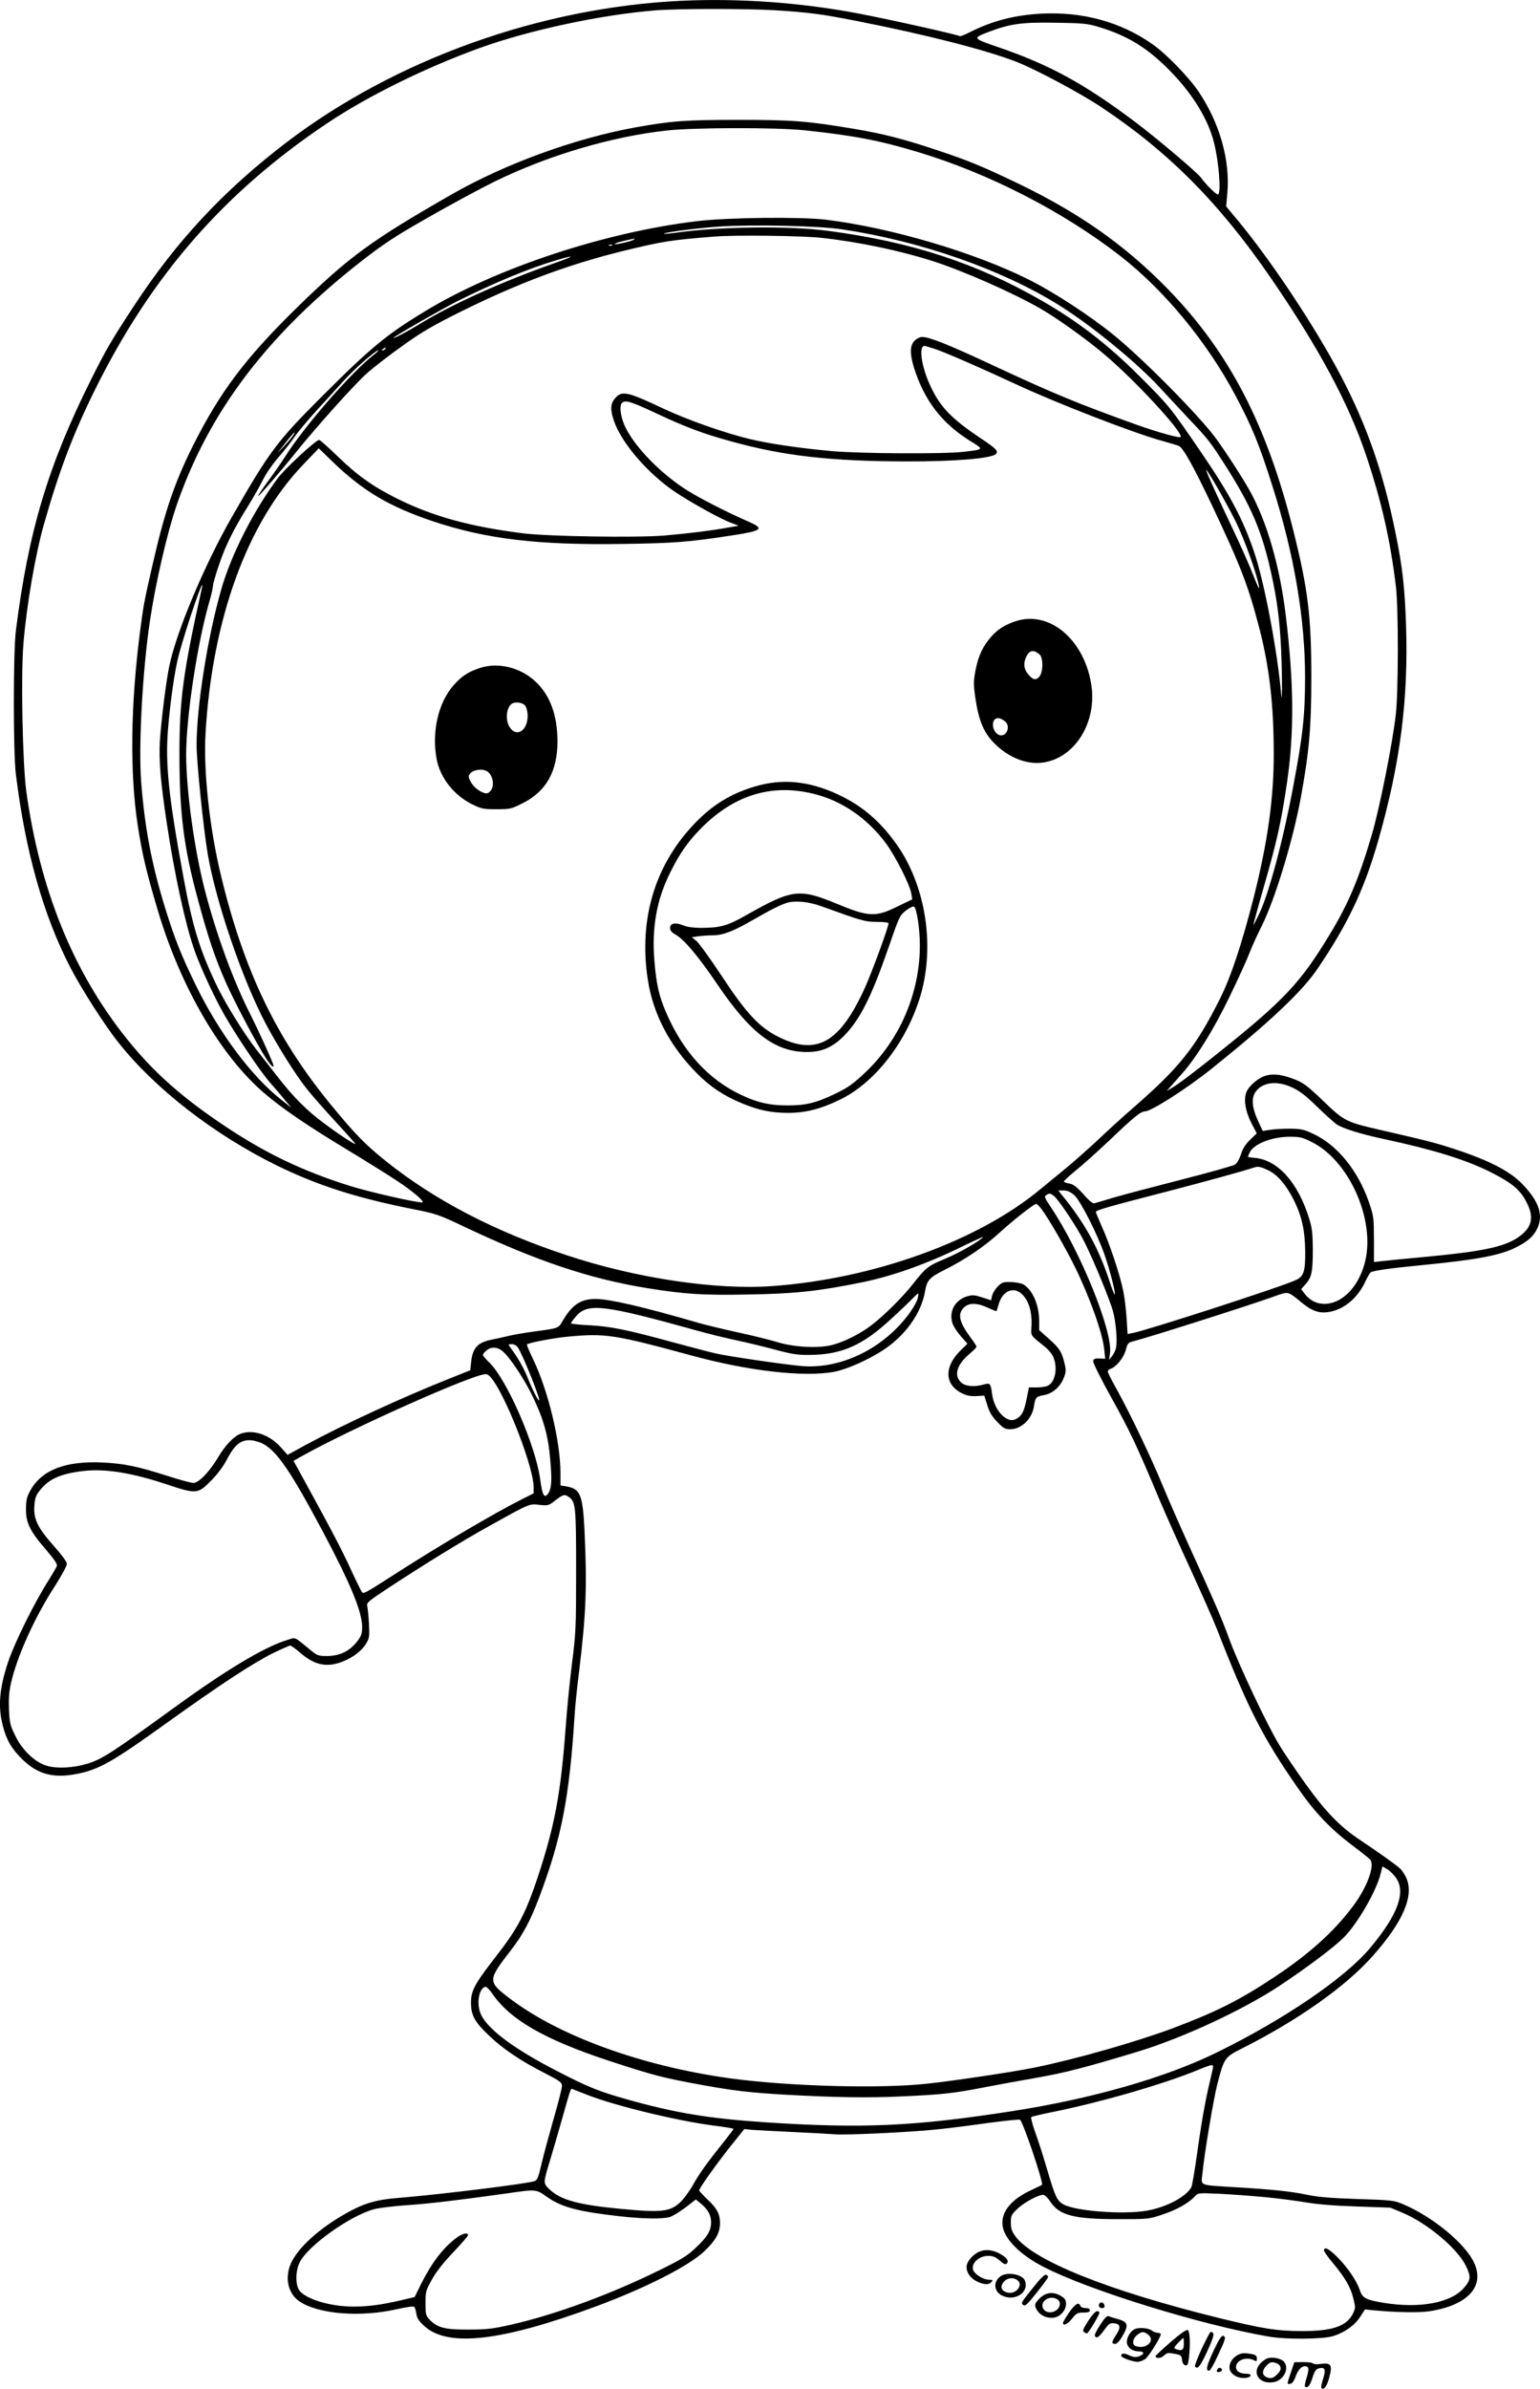 <?xml version="1.0" encoding="UTF-8"?>
<svg xmlns="http://www.w3.org/2000/svg" version="1.0" viewBox="0 0 1032.673 1600.915" preserveAspectRatio="xMidYMid meet">
  <g transform="translate(-0.172,1600.83) scale(0.1,-0.1)" fill="#000000" stroke="none">
    <path d="M4570 16003 c-945 -45 -1914 -392 -2642 -945 -424 -323 -742 -663 -1030 -1103 -149 -227 -185 -289 -286 -491 -288 -576 -421 -1021 -504 -1684 -18 -143 -18 -816 0 -960 64 -519 184 -945 365 -1295 76 -146 232 -390 324 -505 245 -309 640 -615 1058 -821 276 -135 531 -217 911 -293 162 -32 176 -37 349 -119 488 -231 841 -349 1229 -412 252 -40 365 -48 679 -42 309 5 468 22 762 82 204 42 434 124 664 237 82 40 148 70 145 66 -15 -23 -163 -108 -253 -145 -119 -50 -128 -57 -216 -168 -71 -91 -203 -221 -285 -282 -74 -56 -181 -109 -260 -129 -93 -23 -256 -15 -370 21 -47 14 -166 44 -265 65 -99 22 -211 49 -250 60 -378 110 -599 161 -695 163 -102 1 -161 -37 -226 -148 -28 -49 -25 -48 -189 -70 -60 -8 -137 -21 -170 -29 -33 -8 -86 -20 -117 -26 -93 -18 -127 -55 -137 -150 l-6 -55 -140 -56 c-319 -127 -703 -304 -963 -444 l-122 -67 -47 53 c-77 84 -185 120 -270 88 -42 -16 -100 -76 -146 -153 -60 -101 -132 -176 -168 -176 -16 0 -93 21 -171 46 -202 65 -295 84 -438 91 -249 12 -410 -51 -485 -188 -24 -44 -29 -66 -29 -124 -1 -92 27 -149 134 -272 57 -67 78 -98 73 -110 -4 -10 -26 -48 -49 -85 -100 -156 -232 -423 -278 -558 -58 -176 -69 -297 -36 -425 25 -98 58 -155 130 -226 105 -103 212 -131 373 -98 143 29 237 82 582 330 372 267 595 413 731 480 56 27 106 49 112 49 6 0 37 -22 69 -50 94 -81 175 -98 278 -59 71 27 134 74 163 124 21 36 22 49 18 130 -3 50 -8 102 -11 117 -7 25 1 31 136 121 247 162 497 316 679 417 277 154 269 151 339 143 59 -6 62 -5 108 31 52 40 60 42 90 21 45 -31 48 -65 48 -495 0 -380 -2 -418 -28 -622 -15 -119 -34 -310 -42 -425 -33 -445 -73 -661 -190 -1013 -79 -235 -131 -335 -275 -520 -146 -188 -170 -232 -170 -314 0 -83 25 -129 119 -218 92 -89 215 -172 375 -253 105 -54 116 -63 116 -87 0 -15 -25 -114 -56 -220 -30 -106 -67 -241 -81 -301 -20 -89 -29 -110 -46 -116 -45 -17 -634 -90 -907 -112 -168 -13 -248 -39 -389 -122 -178 -106 -310 -234 -346 -336 -32 -92 -7 -186 63 -235 127 -87 411 -110 662 -52 69 15 107 20 111 13 4 -5 10 -27 13 -47 4 -29 18 -49 55 -82 158 -142 516 -101 1151 134 333 124 617 268 724 368 76 72 105 123 106 188 0 62 -20 100 -84 160 -31 29 -56 57 -56 61 0 14 121 184 213 299 l90 112 46 -5 c25 -2 152 -9 281 -15 129 -6 254 -13 277 -15 65 -7 498 13 673 31 85 8 247 29 360 45 112 15 208 25 212 21 24 -24 159 -426 147 -436 -2 -2 -38 -19 -80 -39 -135 -64 -200 -151 -183 -243 16 -86 121 -190 274 -268 301 -156 1055 -389 1510 -467 114 -20 362 -18 430 3 78 24 147 73 183 130 l32 49 60 -6 c149 -14 304 -17 373 -6 256 40 372 166 299 324 -59 129 -281 312 -481 395 -57 24 -76 26 -301 33 -178 6 -265 13 -336 28 -111 23 -229 36 -484 51 -251 16 -229 7 -220 93 12 127 73 491 99 595 45 176 51 184 158 238 379 190 703 418 885 624 205 231 279 405 224 525 -10 22 -29 50 -42 62 -30 27 -147 110 -264 188 -138 91 -236 193 -372 383 -66 92 -143 206 -171 253 -85 140 -265 522 -332 699 -60 163 -88 227 -280 650 -54 119 -133 299 -175 400 -79 191 -213 471 -309 645 -31 55 -56 105 -56 112 0 6 8 14 19 18 37 11 89 76 102 126 12 46 16 50 53 59 102 26 767 237 945 301 95 34 86 36 187 -47 65 -52 111 -68 172 -59 103 15 194 90 247 200 15 33 33 63 39 67 18 11 129 27 346 48 368 36 522 65 630 120 77 39 114 72 139 123 44 90 14 181 -95 296 -91 97 -250 175 -529 261 -89 27 -133 38 -420 104 -236 54 -249 60 -389 195 -102 98 -132 121 -186 143 -85 34 -146 43 -199 28 -49 -13 -113 -67 -131 -110 -20 -49 -8 -127 32 -206 l37 -71 -45 -44 c-31 -30 -50 -60 -61 -98 -10 -29 -27 -60 -39 -67 -11 -8 -171 -53 -355 -100 -184 -47 -388 -101 -454 -120 -66 -20 -127 -38 -136 -40 -9 -3 -37 20 -72 61 -44 48 -66 66 -92 71 -20 3 -37 9 -39 13 -3 4 34 38 82 77 47 38 145 126 218 195 166 159 215 199 243 199 42 0 281 153 445 284 393 315 609 519 712 671 205 302 313 530 408 861 148 518 203 947 186 1449 -9 253 -24 384 -70 610 -81 403 -193 724 -367 1055 -174 331 -468 773 -694 1045 l-75 90 8 90 c19 218 -50 465 -190 675 -65 98 -219 257 -312 322 -212 149 -467 219 -745 205 -181 -10 -329 -48 -481 -125 -34 -17 -64 -29 -66 -26 -10 9 -479 114 -686 153 -385 73 -801 102 -1182 84z m620 -63 c230 -14 315 -25 550 -71 469 -92 876 -196 1080 -276 132 -52 424 -208 567 -303 450 -299 792 -643 1136 -1144 321 -467 524 -844 640 -1191 103 -308 161 -563 199 -875 18 -144 17 -718 -1 -865 -24 -203 -109 -626 -160 -800 -88 -299 -158 -465 -286 -675 -193 -318 -303 -435 -730 -777 -186 -149 -284 -222 -327 -247 l-33 -19 26 29 c14 16 49 55 77 87 96 108 212 295 317 512 56 116 116 246 133 291 17 45 56 130 86 190 88 177 207 568 260 854 57 313 71 471 71 815 0 403 -23 588 -120 975 -179 715 -432 1201 -845 1624 -284 291 -590 506 -996 702 -252 121 -341 157 -558 229 -223 74 -353 107 -549 140 -310 52 -411 60 -772 60 -359 0 -449 -7 -695 -51 -406 -74 -869 -243 -1225 -446 -547 -313 -696 -422 -1054 -773 -337 -331 -505 -555 -686 -915 -123 -247 -188 -437 -269 -791 -58 -252 -62 -275 -86 -459 -63 -492 -68 -941 -15 -1292 31 -198 58 -313 137 -578 152 -508 421 -970 711 -1217 117 -101 284 -215 547 -374 129 -78 285 -175 345 -215 107 -70 192 -144 167 -144 -47 0 -354 70 -482 110 -313 98 -559 215 -829 394 -294 195 -489 367 -668 591 -360 449 -583 998 -675 1660 -25 187 -37 772 -19 992 21 253 79 591 136 793 101 357 197 611 344 907 378 764 868 1325 1558 1786 272 182 654 370 1017 502 337 122 820 225 1186 254 153 12 599 12 790 1z m2181 -113 c193 -58 327 -141 476 -293 153 -156 257 -326 296 -484 32 -128 48 -332 27 -345 -9 -6 -85 69 -117 115 -23 32 -298 265 -438 370 -342 257 -573 383 -913 500 -183 63 -182 62 -66 106 140 53 219 64 444 60 186 -3 213 -5 291 -29z m-1973 -692 c330 -35 502 -68 760 -146 473 -142 970 -397 1352 -693 297 -230 584 -577 776 -938 113 -213 159 -325 250 -613 144 -453 217 -882 217 -1275 0 -254 -14 -386 -79 -730 -68 -364 -162 -715 -229 -857 -19 -40 -36 -73 -38 -73 -2 0 29 114 69 253 89 311 115 427 154 687 51 340 49 676 -6 1130 -39 329 -126 631 -241 838 -45 82 -163 264 -229 354 -114 154 -488 532 -684 691 -161 131 -405 290 -577 375 -361 180 -921 345 -1354 398 -166 20 -660 15 -864 -10 -620 -74 -1350 -316 -1822 -603 -260 -157 -366 -245 -699 -578 -295 -295 -345 -361 -596 -799 -185 -322 -375 -774 -422 -1006 -22 -107 -54 -369 -62 -496 -8 -129 5 -283 47 -558 50 -333 124 -674 183 -841 34 -99 113 -274 181 -400 73 -137 256 -411 330 -495 31 -36 76 -87 98 -115 l42 -50 -61 48 c-204 159 -421 449 -579 772 -100 206 -139 304 -205 515 -93 302 -138 542 -162 853 -18 237 9 734 58 1067 38 258 116 596 181 785 218 628 609 1143 1247 1640 142 110 219 161 437 285 145 83 345 191 444 240 361 177 787 303 1160 344 187 20 732 21 923 1z m252 -664 c523 -78 1069 -269 1450 -506 222 -138 527 -388 686 -562 55 -59 142 -153 194 -208 119 -125 139 -150 241 -310 160 -252 230 -410 288 -645 45 -186 69 -337 80 -521 10 -145 13 -466 4 -364 -25 287 -114 759 -182 955 -76 224 -165 390 -364 680 -196 287 -210 304 -402 495 -212 213 -415 369 -659 509 -437 251 -875 394 -1431 467 -260 35 -731 29 -1018 -12 -43 -6 -80 -9 -83 -7 -7 8 235 39 372 48 226 15 670 5 824 -19z m-137 -57 c247 -27 524 -85 745 -156 195 -62 525 -207 712 -313 116 -65 333 -221 454 -326 204 -176 496 -493 496 -538 0 -13 -145 27 -300 82 -382 137 -553 207 -960 397 -305 142 -426 190 -475 190 -14 0 -37 -11 -50 -25 -32 -31 -33 -87 -5 -179 68 -218 185 -372 373 -490 100 -62 102 -59 -43 -76 -131 -15 -688 -12 -880 5 -218 20 -424 50 -550 81 -169 40 -420 129 -580 204 -243 115 -279 122 -324 69 -32 -37 -33 -78 -6 -155 51 -146 225 -348 405 -470 105 -71 308 -184 380 -210 l50 -19 -70 -12 c-108 -20 -276 -41 -430 -54 -188 -15 -776 -6 -945 15 -357 45 -604 113 -844 232 -161 80 -267 155 -397 281 -64 62 -121 113 -127 113 -22 0 -229 -191 -278 -257 -162 -217 -313 -513 -379 -746 -92 -322 -165 -783 -165 -1043 0 -113 46 -562 75 -731 56 -326 235 -846 390 -1138 80 -150 198 -338 270 -429 35 -45 124 -146 198 -226 74 -80 133 -147 132 -148 -5 -6 -111 64 -210 138 -114 84 -204 174 -308 307 -45 58 -110 142 -145 186 -86 110 -215 319 -273 443 -110 232 -158 390 -219 724 -98 533 -120 747 -102 977 15 187 46 405 73 503 53 198 180 564 154 445 -125 -561 -150 -746 -150 -1110 0 -396 29 -624 121 -965 70 -261 118 -403 188 -561 58 -133 214 -426 273 -516 36 -55 59 -71 44 -30 -24 61 -95 216 -151 328 -117 231 -228 536 -305 833 -70 270 -125 668 -125 908 0 250 75 747 155 1022 14 48 25 96 25 109 0 12 18 76 41 142 42 126 99 240 193 390 31 50 75 126 97 170 22 46 68 112 105 155 36 41 84 102 107 135 22 33 88 112 146 176 58 63 142 155 186 204 71 79 216 206 233 205 4 -1 -9 -13 -28 -28 -148 -114 -462 -473 -595 -682 -26 -41 -79 -117 -117 -168 -38 -52 -68 -96 -65 -98 4 -4 152 167 245 283 141 176 412 478 488 543 47 41 154 124 238 183 121 87 196 131 376 221 400 199 734 323 1115 416 252 61 307 70 600 93 134 11 589 6 718 -9z m-1263 -13 c-22 -12 -120 -34 -126 -28 -3 3 23 12 58 20 74 18 88 19 68 8z m-143 -37 c-3 -3 -12 -4 -19 -1 -8 3 -5 6 6 6 11 1 17 -2 13 -5z m-372 -114 c-362 -127 -699 -278 -927 -418 -73 -45 -168 -95 -168 -88 0 7 324 193 425 244 257 128 481 221 670 277 123 37 123 28 0 -15z m2532 -579 c61 -19 298 -122 550 -239 273 -127 790 -327 973 -377 52 -15 105 -30 116 -35 29 -11 99 -138 220 -392 199 -421 246 -544 323 -840 65 -254 94 -507 94 -828 1 -296 -40 -592 -133 -961 -81 -317 -154 -538 -228 -685 -165 -328 -270 -459 -587 -735 -66 -57 -170 -152 -232 -211 -62 -58 -157 -142 -210 -186 -54 -44 -134 -110 -178 -146 -417 -346 -1120 -599 -1797 -647 -376 -27 -912 53 -1373 206 -484 159 -887 369 -1215 631 -143 115 -207 181 -374 384 -362 443 -578 892 -732 1528 -77 317 -119 704 -104 957 45 765 278 1406 654 1799 l105 110 93 -90 c203 -196 379 -300 669 -398 358 -120 705 -162 1279 -153 346 5 436 12 730 57 198 30 218 44 123 87 -174 76 -359 172 -445 229 -163 108 -320 269 -387 398 -35 65 -49 149 -30 172 20 25 59 13 234 -69 196 -92 311 -135 497 -186 352 -98 669 -134 1178 -135 324 -1 569 20 599 49 20 20 5 35 -104 108 -194 130 -269 208 -334 348 -60 127 -81 269 -40 269 4 0 33 -8 66 -19z m-3682 -1 c-3 -5 -12 -10 -18 -10 -7 0 -6 4 3 10 19 12 23 12 15 0z m-623 -587 c-11 -16 -42 -51 -69 -79 -26 -27 -37 -36 -22 -20 14 17 42 52 63 79 40 50 60 65 28 20z m6325 -568 c61 -124 145 -359 158 -441 3 -22 -13 11 -38 76 -24 63 -88 207 -142 320 -101 213 -175 376 -175 388 0 17 139 -225 197 -343z m382 -3796 c48 -22 92 -56 165 -128 56 -54 115 -107 131 -118 40 -27 161 -65 315 -98 329 -70 551 -139 713 -220 157 -79 209 -125 253 -220 44 -93 24 -160 -67 -221 -95 -63 -238 -93 -619 -129 -146 -13 -283 -27 -305 -30 l-40 -5 0 152 c-1 150 -1 155 -36 256 -73 207 -210 375 -366 449 -66 32 -85 36 -156 37 -45 1 -106 -3 -135 -7 l-53 -8 -31 67 c-40 85 -46 148 -20 190 44 70 146 84 251 33z m130 -365 c241 -120 416 -496 362 -776 -35 -179 -152 -308 -279 -308 -54 0 -100 25 -135 72 l-20 27 31 35 c40 45 47 83 47 236 -1 101 -5 139 -24 200 -74 241 -209 393 -362 408 -27 2 -49 6 -49 8 0 2 5 15 12 29 26 56 146 104 264 105 74 0 88 -3 153 -36z m-290 -190 c61 -31 116 -95 168 -197 54 -108 75 -203 77 -342 1 -138 -9 -171 -64 -196 -96 -45 -993 -335 -1091 -354 l-36 -7 -7 109 c-4 59 -14 142 -23 183 -20 101 -91 315 -142 426 -22 51 -41 96 -41 100 0 12 86 36 485 139 265 69 501 134 580 160 24 8 44 3 94 -21z m-1303 -166 c41 -37 153 -256 204 -403 34 -98 74 -254 67 -262 -3 -2 -20 40 -37 94 -69 208 -156 369 -292 541 l-50 62 36 0 c25 0 45 -9 72 -32z m-139 -3 c31 -22 159 -214 208 -313 63 -126 172 -392 191 -465 19 -75 29 -192 20 -238 -3 -19 -16 -45 -27 -59 l-20 -25 6 45 c20 145 -199 684 -396 977 -43 65 -47 73 -31 82 22 14 24 13 49 -4z m-82 -89 c49 -65 157 -251 226 -391 99 -202 184 -441 195 -548 l7 -65 -39 2 c-32 1 -40 -3 -42 -19 -1 -11 54 -121 123 -245 124 -223 169 -318 323 -685 44 -104 139 -317 211 -472 71 -156 149 -331 172 -390 206 -528 306 -726 544 -1068 112 -162 218 -273 361 -381 61 -46 117 -90 124 -99 33 -40 -23 -190 -118 -315 -129 -171 -293 -318 -524 -471 -235 -156 -391 -234 -683 -344 -250 -93 -654 -208 -930 -264 -139 -28 -529 -87 -715 -107 -315 -35 -933 -18 -1325 36 -590 82 -1144 283 -1475 535 -149 113 -149 121 6 321 81 104 133 200 193 361 148 393 201 663 236 1218 3 55 17 190 31 300 46 380 53 565 35 941 -12 236 -28 275 -123 291 l-38 6 0 84 c0 212 -84 559 -186 767 -24 50 -41 92 -39 94 11 11 176 43 272 52 255 24 312 15 828 -125 387 -106 761 -148 962 -110 82 16 217 75 319 140 154 98 264 251 289 400 13 74 29 92 133 144 136 68 264 155 363 245 89 82 234 196 249 196 5 0 21 -15 35 -34z m-829 -597 c-3 -17 -26 -60 -51 -95 -170 -238 -458 -382 -724 -361 -102 8 -488 64 -576 84 -38 8 -173 44 -300 78 -299 82 -408 104 -555 112 -66 3 -120 9 -120 13 0 3 16 25 35 47 77 91 186 78 814 -97 79 -22 198 -51 265 -65 66 -14 182 -42 256 -62 116 -31 149 -36 235 -35 211 2 352 65 539 238 67 61 134 126 150 143 17 17 32 31 34 31 3 0 2 -14 -2 -31z m-2681 -332 c34 -52 151 -344 142 -354 -6 -5 -45 71 -76 150 -28 69 -62 129 -117 205 -16 21 -16 22 10 22 16 0 31 -9 41 -23z m-102 -25 c49 -42 145 -187 198 -297 77 -160 107 -267 121 -435 12 -141 8 -191 -17 -224 -24 -32 -37 -7 -51 99 -32 229 -222 666 -341 782 -24 22 -43 46 -43 51 0 6 12 20 27 32 31 25 73 21 106 -8z m-62 -198 c104 -152 269 -587 269 -711 l0 -43 -72 -36 c-197 -99 -575 -322 -883 -521 -168 -108 -185 -117 -195 -106 -5 4 -40 76 -78 158 -57 126 -142 287 -354 672 l-28 51 62 35 c337 187 1135 543 1225 546 15 1 32 -13 54 -45z m-1549 -420 c96 -49 188 -184 403 -587 187 -352 265 -540 265 -642 0 -45 -5 -60 -33 -97 -49 -64 -116 -97 -199 -98 -63 0 -68 2 -118 43 -111 91 -92 83 -157 63 -149 -46 -404 -199 -738 -441 -430 -312 -497 -355 -595 -386 -95 -29 -203 -35 -273 -15 -80 23 -165 103 -213 202 -33 66 -38 84 -42 173 -3 71 0 120 13 177 39 177 159 444 295 653 44 69 80 135 80 148 0 14 -31 57 -87 120 -108 122 -137 180 -131 268 3 49 10 70 32 99 62 82 142 118 297 136 148 17 326 -12 566 -92 193 -64 202 -63 293 30 39 39 81 96 102 137 55 106 99 139 172 130 21 -3 52 -13 68 -21z m7599 -2908 c71 -96 15 -250 -172 -473 -170 -202 -572 -476 -1024 -698 -345 -170 -836 -311 -1375 -395 -657 -102 -1001 -118 -1655 -75 -376 25 -609 63 -933 155 -183 51 -263 84 -462 187 -283 145 -460 276 -510 374 -35 68 -21 175 24 192 8 3 28 -15 49 -46 121 -176 352 -308 786 -451 297 -97 358 -113 616 -160 220 -40 324 -52 565 -66 344 -19 558 -22 785 -11 267 12 345 21 550 61 83 16 240 45 350 64 193 34 331 70 684 177 300 92 702 279 946 441 181 120 362 256 427 321 92 92 219 311 248 429 l12 48 31 -18 c16 -9 43 -35 58 -56z m-1227 -1283 c-3 -16 -12 -53 -19 -83 -29 -120 -57 -275 -85 -478 -16 -116 -34 -220 -39 -231 -35 -65 -167 -135 -298 -158 -158 -28 -485 -3 -562 43 -41 24 -54 51 -105 224 -25 86 -61 200 -81 254 -20 55 -32 102 -28 106 4 4 69 19 143 34 322 65 741 186 970 280 105 43 112 44 104 9z m-4189 -176 c185 -72 597 -172 843 -204 73 -9 132 -19 132 -22 0 -3 -25 -37 -56 -76 -118 -147 -173 -223 -215 -299 -24 -43 -63 -95 -85 -116 -70 -65 -125 -71 -400 -45 -288 27 -408 61 -482 135 -38 38 -38 37 8 190 16 52 52 176 80 275 63 222 58 208 73 202 6 -3 53 -21 102 -40z m-275 -682 c98 -69 206 -98 490 -130 156 -17 279 -19 332 -5 20 6 68 35 106 64 l70 54 36 -30 c45 -37 66 -76 66 -123 0 -56 -25 -98 -101 -169 -57 -55 -95 -78 -241 -150 -332 -164 -704 -300 -998 -367 -125 -28 -165 -33 -285 -33 -158 -1 -210 12 -261 65 -27 28 -29 35 -29 112 0 79 2 85 45 162 29 52 79 114 143 181 53 56 97 106 97 113 0 20 -36 12 -76 -17 -88 -65 -165 -164 -237 -307 l-45 -91 -93 -22 c-125 -29 -217 -42 -316 -42 -154 0 -316 48 -363 107 -28 36 -28 131 1 189 54 112 345 318 504 358 33 8 132 20 220 26 146 10 341 33 675 80 187 27 187 27 260 -25z m4810 -1 c85 -8 209 -24 275 -35 81 -14 193 -23 345 -28 l225 -8 79 -33 c168 -70 369 -239 427 -356 36 -73 34 -96 -13 -149 -87 -100 -295 -139 -536 -100 -121 20 -145 32 -162 86 -21 61 -78 147 -148 218 -58 59 -92 76 -92 47 0 -7 26 -44 58 -82 84 -101 120 -163 138 -237 16 -62 16 -67 -2 -104 -42 -85 -139 -118 -344 -117 -165 0 -264 16 -560 89 -742 183 -1243 385 -1360 547 -24 33 -30 51 -30 91 0 46 4 54 43 91 44 43 142 96 174 95 10 0 31 -20 48 -46 60 -92 160 -117 455 -117 204 0 205 0 300 32 94 31 176 78 215 122 20 22 23 22 165 16 80 -4 215 -14 300 -22z M6815 11846 c-71 -23 -122 -54 -165 -103 -58 -66 -86 -125 -106 -223 -14 -72 -15 -95 -4 -174 24 -173 60 -257 147 -336 97 -89 216 -130 322 -110 207 38 348 272 311 517 -46 303 -279 501 -505 429z m158 -224 c26 -23 24 -121 -3 -150 -24 -26 -45 -19 -79 24 -25 31 -27 74 -6 114 22 42 48 46 88 12z m-230 -450 c33 -29 14 -92 -28 -92 -28 0 -55 34 -55 70 0 50 39 60 83 22z M3218 11531 c-76 -25 -119 -53 -172 -112 -105 -117 -151 -315 -116 -500 24 -124 116 -241 238 -301 61 -30 74 -33 162 -33 91 0 100 2 172 38 161 79 238 214 238 417 -1 178 -50 311 -150 403 -100 93 -250 129 -372 88z m306 -253 c9 -12 16 -42 16 -66 0 -103 -78 -150 -123 -73 -28 47 -19 129 17 153 24 16 75 8 90 -14z m-245 -447 c29 -29 37 -85 17 -116 -20 -30 -38 -31 -81 -5 -32 20 -55 48 -68 83 -18 48 91 79 132 38z M5095 10746 c-167 -44 -296 -117 -415 -236 -281 -280 -397 -650 -335 -1063 35 -234 148 -449 332 -634 86 -87 179 -149 298 -198 113 -47 198 -65 311 -65 118 0 220 26 351 90 225 110 429 366 527 663 115 349 49 780 -164 1066 -102 138 -211 231 -350 301 -196 98 -375 122 -555 76z m360 -57 c191 -46 360 -162 488 -333 65 -89 162 -281 170 -338 l6 -37 -104 -50 c-141 -70 -191 -67 -396 18 -259 107 -303 102 -617 -76 -124 -70 -170 -83 -303 -83 -47 0 -91 6 -114 16 -53 22 -90 16 -90 -16 0 -18 10 -30 38 -46 57 -32 154 -148 280 -334 221 -326 386 -451 598 -452 101 -1 175 32 252 110 108 111 183 261 301 602 69 200 72 205 115 238 25 18 48 29 53 24 18 -18 38 -152 38 -259 0 -320 -134 -633 -367 -853 -81 -76 -114 -100 -197 -140 -130 -63 -200 -80 -322 -80 -121 0 -201 18 -311 70 -221 103 -394 293 -506 556 -47 109 -64 187 -77 341 -19 223 15 415 108 598 60 120 112 196 191 278 224 234 480 316 766 246z m57 -755 c268 -97 291 -104 371 -104 42 0 77 -4 77 -9 0 -25 -108 -319 -156 -427 -170 -377 -328 -465 -589 -331 -124 63 -212 158 -376 408 -75 113 -150 217 -167 231 l-31 25 46 7 c25 3 68 6 95 6 66 0 134 26 258 97 139 80 202 111 247 123 56 14 143 4 225 -26z M6724 7411 c-28 -12 -64 -59 -71 -91 l-5 -26 -59 19 c-52 17 -65 18 -101 8 -82 -25 -124 -100 -100 -179 6 -21 32 -60 56 -88 l45 -51 -45 -44 c-112 -110 -110 -228 6 -287 34 -17 58 -22 99 -20 l53 3 20 -63 c14 -47 31 -76 67 -113 41 -43 52 -49 88 -49 74 0 146 70 158 154 9 59 14 65 69 75 58 11 108 56 132 117 14 37 15 50 4 96 -19 78 -33 100 -105 164 l-65 58 0 61 c0 103 -40 200 -100 242 -25 18 -117 26 -146 14z m136 -81 c42 -44 62 -117 59 -201 -4 -79 -14 -63 90 -147 23 -18 48 -49 56 -69 32 -75 11 -174 -41 -193 -14 -6 -47 -10 -74 -10 l-49 0 -11 -57 c-18 -92 -30 -121 -57 -143 -35 -27 -65 -25 -103 6 -40 34 -67 88 -76 151 -9 70 -13 75 -54 63 -65 -19 -128 -13 -155 15 -49 48 -26 119 59 191 25 21 46 42 46 47 0 4 -17 31 -39 60 -77 104 -90 159 -46 202 33 34 89 33 161 -1 31 -14 56 -24 58 -23 1 2 8 24 15 48 26 92 105 121 161 61z M6570 919 c-37 -15 -78 -58 -85 -90 -9 -40 18 -85 65 -109 47 -24 83 -26 100 -5 11 13 8 15 -16 15 -35 0 -88 31 -104 59 -23 44 31 100 97 101 33 0 50 -7 78 -31 28 -25 39 -29 48 -20 17 17 -2 42 -53 69 -47 23 -89 27 -130 11z M6712 754 c-51 -36 -47 -100 7 -129 87 -44 186 19 155 100 -16 41 -119 60 -162 29z m112 -27 c43 -31 -10 -98 -67 -83 -40 10 -51 38 -26 70 23 29 64 35 93 13z M6934 683 c-87 -108 -87 -108 -70 -123 12 -9 28 6 90 84 42 52 76 99 76 104 0 6 -6 12 -14 15 -9 4 -39 -25 -82 -80z M6973 605 c-27 -27 -33 -39 -28 -57 16 -50 72 -82 129 -71 40 8 76 50 76 90 0 27 -6 37 -32 53 -52 32 -103 27 -145 -15z m121 -8 c25 -18 17 -58 -16 -76 -37 -21 -82 -5 -86 31 -5 46 61 75 102 45z M7377 574 c-14 -15 -6 -34 14 -34 14 0 19 5 17 17 -3 18 -20 27 -31 17z M7171 511 c-22 -33 -41 -64 -41 -70 0 -24 31 -9 61 29 29 36 37 40 76 40 32 0 43 4 43 15 0 10 -10 15 -29 15 -16 0 -31 6 -35 15 -10 28 -33 15 -75 -44z M7299 454 c-34 -53 -40 -67 -28 -75 8 -5 16 -9 19 -9 10 0 89 133 84 141 -13 21 -35 4 -75 -57z M7380 429 c-22 -34 -39 -67 -37 -73 8 -24 27 -13 61 34 33 46 40 51 69 48 42 -4 46 -28 13 -78 -31 -47 -32 -60 -7 -60 13 0 30 18 51 55 43 75 36 94 -45 115 -16 4 -38 11 -47 15 -13 5 -26 -7 -58 -56z M7613 400 c-29 -12 -55 -54 -55 -87 0 -35 35 -63 79 -63 41 0 41 -20 0 -34 -20 -7 -36 -5 -63 7 -34 17 -54 16 -54 -3 0 -12 76 -40 109 -40 16 0 40 9 54 20 27 22 111 159 102 168 -3 3 -14 6 -24 7 -11 1 -26 7 -35 14 -20 17 -85 23 -113 11z m85 -36 c57 -40 -11 -105 -82 -78 -25 10 -19 50 10 73 32 25 43 26 72 5z M7851 312 c-55 -48 -100 -90 -100 -93 -2 -19 35 -17 55 2 21 20 29 21 71 13 44 -8 48 -12 51 -40 2 -21 10 -34 21 -37 16 -4 19 4 25 47 11 95 7 183 -8 189 -9 4 -54 -28 -115 -81z m89 -12 c0 -42 -13 -50 -55 -34 -14 6 -11 12 16 40 18 19 34 34 36 34 2 0 3 -18 3 -40z M8061 270 c-28 -61 -49 -115 -46 -120 16 -26 35 -1 83 102 48 106 51 127 21 128 -3 0 -29 -50 -58 -110z M8139 253 c-47 -101 -54 -133 -29 -133 6 0 31 42 54 93 57 120 60 133 41 141 -12 4 -27 -19 -66 -101z M8294 221 c-42 -26 -60 -76 -39 -108 19 -29 58 -45 99 -41 41 4 47 28 6 28 -44 0 -70 17 -70 44 0 47 69 73 121 46 16 -9 19 -7 19 9 0 25 -8 30 -62 37 -32 4 -51 0 -74 -15z M8495 201 c-11 -5 -30 -19 -42 -32 -60 -66 -4 -143 91 -125 65 12 105 90 69 135 -20 25 -84 37 -118 22z m87 -44 c13 -21 9 -37 -17 -62 -26 -27 -46 -31 -76 -15 -26 15 -24 46 7 76 19 20 31 24 52 19 15 -4 30 -12 34 -18z M8656 103 c-25 -74 -25 -74 -4 -71 14 2 25 16 35 42 16 48 40 76 64 76 28 0 31 -16 13 -75 -10 -30 -15 -58 -11 -61 15 -15 34 7 50 60 14 44 23 57 43 62 41 10 48 -7 28 -70 -10 -31 -15 -59 -11 -62 16 -16 36 10 52 70 23 85 13 101 -56 92 -27 -4 -50 -2 -53 3 -4 6 -33 9 -66 9 l-59 -1 -25 -74z M8165 129 c-10 -15 1 -23 20 -15 9 3 13 10 10 16 -8 13 -22 13 -30 -1z"></path>
  </g>
</svg>
